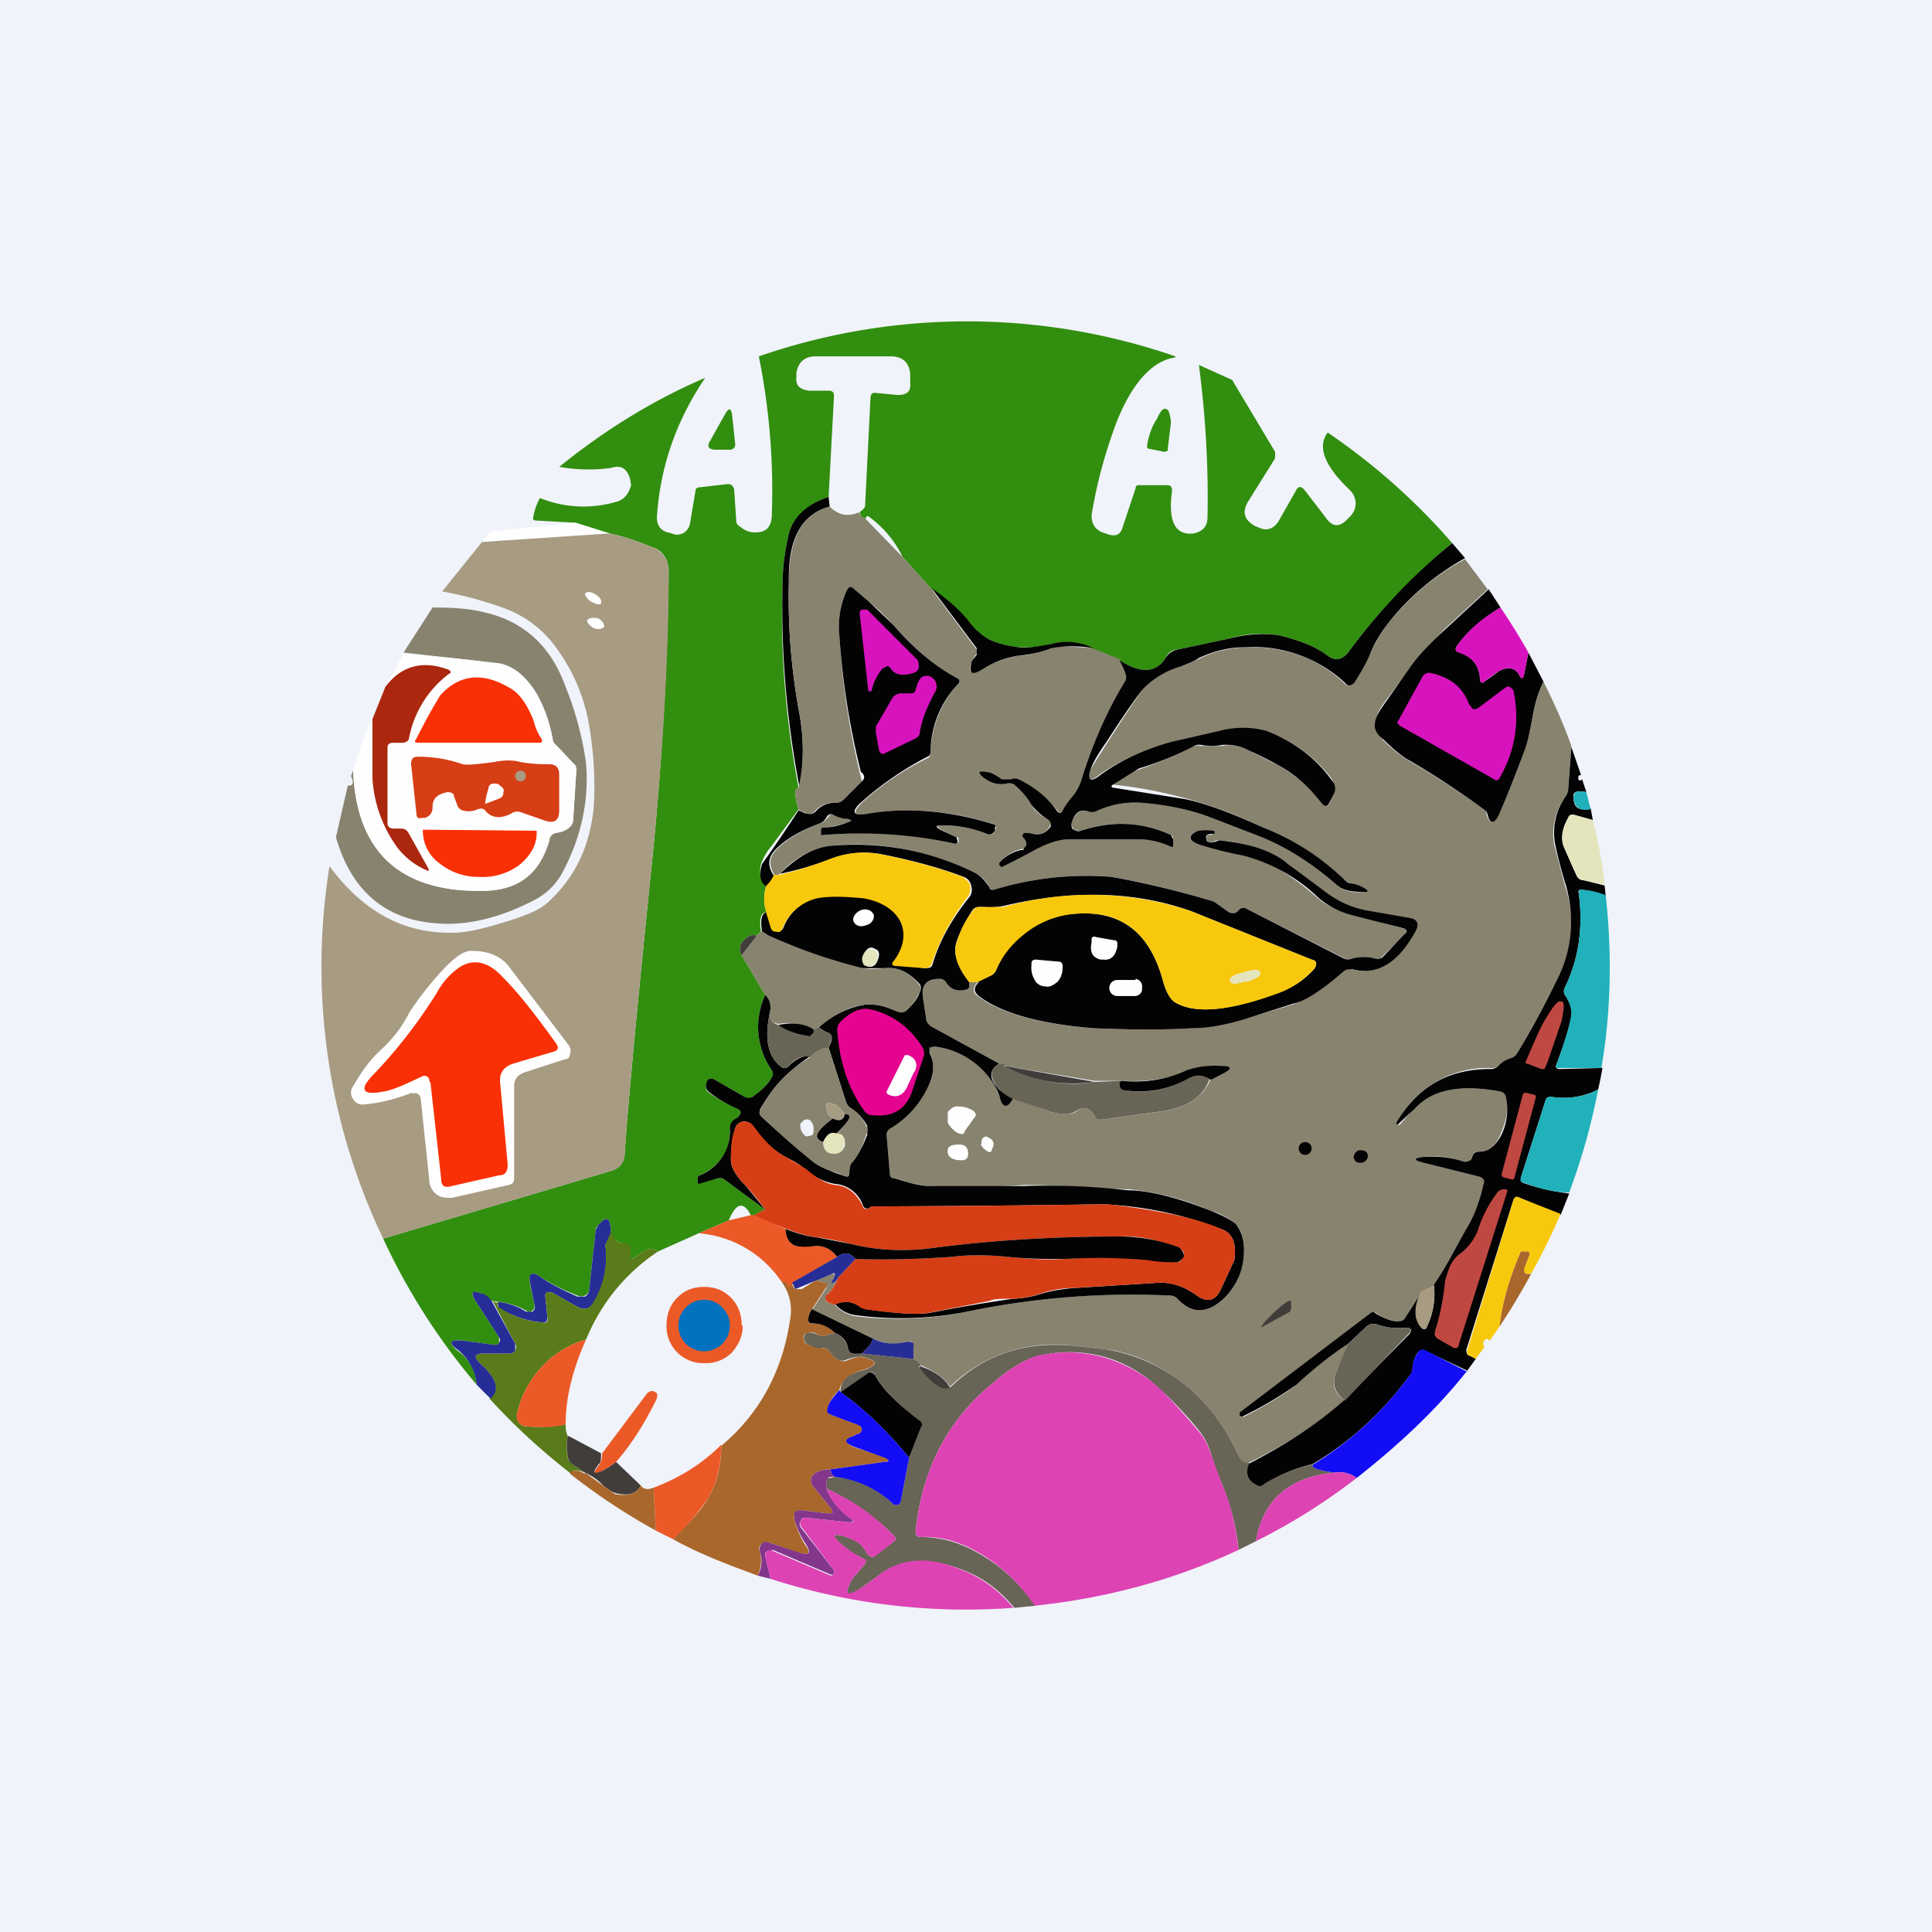 <!-- by TradingView --><svg width="18" height="18" viewBox="0 0 18 18" xmlns="http://www.w3.org/2000/svg"><path fill="#F0F3FA" d="M0 0h18v18H0z"/><path d="M10.95 3.33c-.21.03-.4.23-.55.61-.1.27-.18.55-.23.86 0 .08.03.13.1.16l.06.02c.07.02.11 0 .13-.07l.12-.36c0-.02.01-.03.03-.03h.26c.04 0 .05.02.05.05-.04.29.03.42.2.4.09-.02.13-.07.13-.15.01-.49-.02-.96-.08-1.42l.31.14.4.67v.06l-.25.4c-.06.1-.04.17.06.23l.05.02c.07.03.13 0 .17-.06l.17-.3c.02-.03.04-.03.07 0l.2.26c.06.09.13.1.21.01l.02-.02a.17.17 0 0 0 .05-.13.18.18 0 0 0-.06-.12c-.23-.22-.3-.4-.2-.53a6 6 0 0 1 1.16 1.03c-.36.3-.69.64-.97 1.02-.06.07-.12.08-.19.03-.1-.08-.25-.14-.45-.19a1.01 1.01 0 0 0-.47.03l-.47.1c-.05 0-.1.03-.12.08-.09.14-.23.15-.43.02l-.24-.1a.57.57 0 0 0-.4-.05.94.94 0 0 1-.3.03c-.1-.01-.18-.03-.27-.07a.6.6 0 0 1-.2-.17c-.1-.12-.21-.22-.34-.3l-.27-.3a1 1 0 0 0-.32-.38h-.02v.02c-.04 0-.06-.03-.06-.06.03-.02.05-.04.05-.06l.05-1c0-.03.01-.05.04-.05l.21.02c.09 0 .13-.03.12-.12v-.08c-.01-.1-.07-.16-.18-.16h-.7c-.1 0-.16.05-.18.15v.04c-.01.08.03.12.12.13h.18c.04 0 .05.02.05.05l-.05.94c-.2.07-.33.19-.37.34-.04.17-.06.33-.06.5-.02.61.03 1.24.15 1.87-.04 0-.04.07 0 .2l-.25.34a.55.55 0 0 0-.1.17c-.02.1 0 .17.05.2a.4.4 0 0 0 0 .25c-.05 0-.07.06-.05.18a.12.12 0 0 0-.04.04c-.04-.02-.08 0-.12.04a.11.11 0 0 0-.02.14l.22.37a.7.7 0 0 0 .06.7c.02.02.02.05 0 .07a.63.63 0 0 1-.18.18.07.07 0 0 1-.07 0l-.28-.16c-.03-.02-.06-.01-.07.02-.02.03-.02.06 0 .09.04.03.13.09.28.16.03.02.04.03.02.06l-.03.04a.1.1 0 0 0-.06.1c0 .2-.1.34-.28.42a.03.03 0 0 0-.02.03v.04s0 .01 0 0l.18-.04c.02-.01.05 0 .07.01l.38.28a.35.35 0 0 0-.11.06H7c-.07-.14-.14-.13-.21.04l-.28.12-.38.17c-.04-.04-.1-.03-.18.03-.07.06-.1.04-.08-.04 0-.04-.02-.06-.09-.07-.05-.02-.08-.05-.09-.1 0-.14-.04-.16-.12-.06a.07.07 0 0 0-.02.04l-.06.55c0 .03-.02.05-.04.06a.08.08 0 0 1-.07 0 1.84 1.84 0 0 1-.34-.17c-.09-.06-.12-.04-.1.07l.04.19c0 .02 0 .04-.02.05a.05.05 0 0 1-.06 0 .66.66 0 0 0-.25-.08l-.07-.01a.27.27 0 0 0-.1-.07c-.08-.03-.1 0-.05.07l.22.34v.05a.04.04 0 0 1-.04.02l-.3-.04c-.12-.01-.14.02-.04.1.1.07.16.18.17.31a5.97 5.97 0 0 1-.87-1.36l2.12-.63a.17.17 0 0 0 .13-.16c.03-.46.12-1.41.27-2.87.08-.84.13-1.7.14-2.55 0-.11-.05-.2-.15-.23-.17-.07-.3-.11-.4-.13l-.32-.1L5 4.85c-.03 0-.04-.01-.03-.04a.56.56 0 0 1 .06-.17c.25.1.5.1.73.03.07-.03.1-.08.12-.15l-.01-.06c-.03-.1-.09-.13-.18-.1-.15.02-.3.02-.48-.01.42-.34.87-.62 1.36-.83-.27.4-.42.83-.45 1.3 0 .07.03.12.1.14l.04.01c.04.02.07.01.1 0a.13.13 0 0 0 .07-.1l.05-.3c0-.02.02-.03.04-.03l.26-.03c.04 0 .05.02.06.05l.02.3c0 .02.02.04.04.05a.2.2 0 0 0 .14.05c.1 0 .14-.05.15-.14.02-.5-.02-1-.12-1.5a5.94 5.94 0 0 1 3.88 0Z" fill="#328E0F"/><path d="M6.67 4.19c-.07 0-.09-.03-.05-.09l.14-.25c.03-.05.05-.05.06.01l.03.28c0 .03-.02.05-.05.05h-.13ZM10.7 4.18c-.01 0-.02-.02-.01-.03v-.02c.02-.1.05-.17.09-.23.03-.07.06-.1.08-.09.03 0 .04.05.05.12l-.03.25v.02l-.03.01-.15-.03Z" fill="#328E0F"/><path d="m7.72 4.63.01.09c-.26.07-.39.3-.38.7a5.9 5.9 0 0 0 .1 1.24c.04.23.04.45 0 .68a8.91 8.91 0 0 1-.16-1.87c0-.17.02-.33.06-.5.04-.15.16-.27.37-.34Z" fill="#040304"/><path d="M8 4.77c.01.03.03.05.06.06l.35.36.27.3.41.55c.02.02.02.04 0 .06a.32.32 0 0 0-.04.08c-.03.09 0 .1.08.07l.02-.02c.13-.07.24-.1.33-.12.1 0 .2-.03.3-.07.06-.02.2-.02.4 0l.25.1c.06.1.08.17.05.21-.17.28-.3.58-.4.9a.48.48 0 0 1-.08.16.8.8 0 0 0-.1.14c-.01.03-.03.03-.05 0-.08-.1-.2-.2-.36-.29a.08.08 0 0 0-.07 0h-.1a.5.5 0 0 0-.1-.06c-.12-.02-.13 0-.02.07.05.03.11.04.18.03a.1.1 0 0 1 .07.01c.04.02.1.09.16.19.02.04.07.09.16.14.02.02.02.04.01.06-.04.07-.1.09-.19.06h-.05c-.02.02-.02.04 0 .05.03.04.03.07 0 .1h-.02a.38.38 0 0 0-.21.13v.02l.02.02.31-.16c.1-.06.21-.1.32-.1h.68c.1 0 .19.03.27.07.01 0 .02 0 .02-.02v-.05c0-.02 0-.03-.02-.04a1.1 1.1 0 0 0-.84-.04c-.03 0-.05 0-.07-.02a.06.06 0 0 1-.01-.07c.03-.08.08-.11.15-.09a.1.1 0 0 0 .07 0 .84.84 0 0 1 .43-.08c.25.02.47.07.65.14l.44.17c.23.09.48.24.73.46.05.05.14.07.25.06.04 0 .04 0 .01-.03a.35.35 0 0 0-.13-.05.15.15 0 0 1-.07-.04c-.21-.2-.46-.36-.75-.48a4.24 4.24 0 0 0-1.4-.4c.11-.08.2-.13.24-.14.2-.07.36-.14.5-.21a.1.1 0 0 1 .08-.01h.2c.07-.02.15 0 .24.04l.3.15c.16.1.29.2.38.34.03.04.06.04.08 0l.04-.1c.02-.03 0-.08-.02-.12a1.28 1.28 0 0 0-.6-.44.84.84 0 0 0-.45 0c-.22.04-.37.07-.44.1-.25.06-.48.16-.68.3-.09.07-.11.05-.08-.05a17.96 17.96 0 0 1 .48-.74.8.8 0 0 1 .36-.22l.17-.07c.13-.07.27-.1.43-.11.37-.01.68.1.93.34.03.03.06.02.09-.01.06-.09.1-.18.15-.28.05-.1.1-.2.16-.27.2-.24.43-.45.72-.6l.21.28-.4.37a7.75 7.75 0 0 0-.58.71.41.41 0 0 0-.07.17c0 .06.02.1.08.16.1.1.19.16.24.19a7.8 7.8 0 0 1 .72.47.7.7 0 0 0 0 .03c.03.09.07.1.11 0 .08-.18.17-.38.24-.6.03-.06.05-.16.08-.32.02-.1.05-.22.1-.32.1.2.19.4.26.6l-.03.4c0 .03-.01.06-.03.08a.58.58 0 0 0-.1.44l.1.38c.1.3.07.58-.06.85s-.26.51-.39.72a.1.1 0 0 1-.06.04.26.26 0 0 0-.11.07.1.1 0 0 1-.08.02.95.95 0 0 0-.87.52l.01.01h.02l.13-.15c.17-.18.44-.23.81-.16.03 0 .05.02.05.05.03.11 0 .24-.06.37-.05.1-.11.14-.2.14-.02 0-.04 0-.05.04l-.02.04c-.02.02-.04.02-.07.01a.86.86 0 0 0-.38-.04c-.08.01-.08.03 0 .05l.52.13c.05.01.07.04.06.08-.03.14-.1.28-.18.44l-.29.5-.11.05-.16.25a.06.06 0 0 1-.06.03.38.38 0 0 1-.2-.07c-.03-.02-.05-.02-.07 0l-1.2.92v.04h.03c.27-.14.43-.25.49-.3.15-.14.3-.27.48-.38-.03.09-.06.17-.1.24-.06.12-.04.21.07.29-.27.23-.57.42-.9.58-.04 0-.07-.03-.09-.07a1.82 1.82 0 0 0-.5-.66c-.23-.18-.48-.3-.75-.33l-.27-.03a1.4 1.4 0 0 0-1.17.38c-.04-.07-.13-.14-.27-.2l-.08-.06.01-.1c0-.05-.01-.07-.05-.06a.45.45 0 0 1-.33-.03l-.56-.27.13-.2c0-.03 0-.04-.02-.05l-.08-.02c.05-.05.1-.07.17-.06.01 0 .02 0 0 .02v.02c-.04.05-.03.06.01.03l.03-.04a.4.4 0 0 1-.1.16.05.05 0 0 0-.02.04c0 .02.02.04.04.04l.05.02c.05.05.1.08.17.1a3.21 3.21 0 0 0 1.11-.05c.6-.12 1.2-.17 1.83-.14a.1.1 0 0 1 .08.03c.14.15.29.14.45-.02a.62.62 0 0 0 .17-.43c0-.11-.03-.2-.08-.25a.63.63 0 0 0-.23-.12 2.48 2.48 0 0 0-.77-.2l-.35-.01a6.6 6.6 0 0 0-.62-.03c-.26.02-.55.02-.87.01a.96.96 0 0 1-.23-.04 1.03 1.03 0 0 0-.1-.03c-.04 0-.05-.02-.05-.05l-.03-.36c0-.03.01-.05.04-.07a.87.87 0 0 0 .3-.3c.1-.14.12-.28.06-.4v-.04a.04.04 0 0 1 .04-.01c.25.03.45.16.57.37a.4.4 0 0 1 .04.1c.04.1.08.11.13.01l.3.11a.5.5 0 0 0 .2.04c.02 0 .05 0 .08-.02.08-.06.14-.04.18.04.02.02.04.03.07.03l.59-.08c.21-.04.35-.13.42-.3l.12-.05c.08-.04.08-.07-.02-.07h-.02a.82.82 0 0 0-.3.05c-.2.08-.4.1-.6.09h-.26l-.85-.14c.03 0 .02-.02-.04-.02l-.64-.35a.09.09 0 0 1-.04-.06l-.03-.2c-.02-.12.03-.18.15-.18.03 0 .06.01.07.04.04.06.1.08.18.06.02 0 .03-.01.03-.02v-.05h.08c-.05.05-.05.1 0 .13.21.16.57.26 1.07.3.28.01.58.02.91 0 .15 0 .31-.03.48-.08l.47-.14c.1-.03.27-.14.47-.3a.08.08 0 0 1 .08-.03c.22.06.42-.05.58-.34.05-.08.03-.13-.07-.14l-.4-.07a.9.9 0 0 1-.36-.17L12 8.05a1.28 1.28 0 0 0-.63-.22h-.04l-.04.02c-.03 0-.04-.01-.05-.03 0-.03 0-.05.04-.04l.03-.01v-.03h-.15c-.1.05-.1.09.02.12.13.05.26.08.4.1.2.04.44.18.7.41.08.07.2.12.33.16.08.01.23.06.46.12.04 0 .05.03.02.06l-.21.2a.06.06 0 0 1-.07.02.4.4 0 0 0-.21 0 .1.1 0 0 1-.07 0l-.91-.46a.06.06 0 0 0-.07 0l-.03.03c-.02.01-.04.01-.07 0l-.14-.1a8.67 8.67 0 0 0-.94-.23c-.38-.03-.75.01-1.1.12-.03 0-.04 0-.05-.02a.29.29 0 0 0-.14-.14c-.43-.2-.88-.3-1.34-.25a.76.76 0 0 0-.47.26l-.05.02c-.06-.1-.06-.17.02-.25.1-.1.23-.17.4-.24a.1.1 0 0 0 .06-.04l.02-.02c.01-.03.04-.03.07-.01a.3.3 0 0 0 .11.03c.05 0 .05.02 0 .03a.82.82 0 0 1-.23.05l-.01.02v.03c0 .01 0 .02.02.02a4.14 4.14 0 0 1 1.25.07v-.02c0-.02 0-.03-.02-.03l-.14-.07c-.05-.03-.04-.04 0-.04.15 0 .3.02.44.08.03.01.05 0 .06-.03l.01-.03-.01-.03c-.42-.13-.8-.16-1.17-.1-.15.03-.17-.01-.05-.12.17-.15.37-.29.6-.4A.06.06 0 0 0 8.67 7c.01-.24.1-.45.25-.62.03-.03.02-.05 0-.06-.22-.12-.41-.28-.6-.5a2.33 2.33 0 0 0-.23-.22l-.13-.11c-.03-.03-.05-.03-.07.01a.81.81 0 0 0-.07.41 7.22 7.22 0 0 0 .21 1.37l-.17.17a.1.1 0 0 1-.07.03.23.23 0 0 0-.2.08.07.07 0 0 1-.07.02.23.23 0 0 1-.08-.04c-.04-.13-.04-.2 0-.2.05-.23.05-.45.01-.68a5.9 5.9 0 0 1-.1-1.24c0-.4.12-.63.38-.7.08.08.17.1.28.05Z" fill="#88836F"/><path d="m5.36 4.87.32.1-1.19.08.08-.1.8-.08Z" fill="#FEFEFE"/><path d="M5.68 4.97c.1.02.23.06.4.13.1.04.15.12.15.23 0 .85-.06 1.7-.14 2.55-.15 1.46-.24 2.41-.27 2.87 0 .09-.05.14-.13.16l-2.12.63a5.87 5.87 0 0 1-.5-3.47c.31.42.69.63 1.15.62.11 0 .26-.03.45-.09.21-.06.35-.12.42-.18.26-.23.4-.52.44-.88.02-.28 0-.56-.05-.83a1.7 1.7 0 0 0-.34-.73 1.03 1.03 0 0 0-.46-.32 3.64 3.64 0 0 0-.56-.15l.37-.46 1.19-.08Z" fill="#A79B82"/><path d="M13.65 5.2c-.29.16-.53.37-.72.61a1.2 1.2 0 0 0-.16.27c-.04.1-.1.2-.15.28-.03.03-.06.04-.09 0a1.26 1.26 0 0 0-.93-.33c-.16 0-.3.04-.43.1-.04.03-.1.05-.17.08a.8.8 0 0 0-.36.22c-.04.05-.15.2-.33.48-.07.1-.12.18-.15.26-.03.1 0 .12.08.06.2-.15.43-.25.68-.32l.44-.1a.84.84 0 0 1 .44 0c.23.09.44.23.6.45.04.04.05.09.03.13l-.04.08c-.02.05-.05.05-.08.01-.1-.13-.22-.25-.38-.34a3.4 3.4 0 0 0-.3-.15.44.44 0 0 0-.24-.05.57.57 0 0 1-.2 0 .1.1 0 0 0-.08.02c-.14.07-.3.14-.5.2l-.24.15c-.02.01-.02.03.01.03l.63.1c.13.02.39.1.76.27.3.12.54.28.75.48.02.02.04.04.07.04.06.01.1.03.13.05.03.02.03.03 0 .03-.12 0-.2-.01-.26-.06-.25-.22-.5-.37-.73-.46l-.44-.17c-.18-.07-.4-.12-.65-.14a.84.84 0 0 0-.43.08.1.1 0 0 1-.07 0c-.07-.02-.12 0-.15.09-.01.02-.01.05 0 .07.03.02.05.03.08.02.3-.1.58-.08.84.04l.02.04v.05c0 .02 0 .02-.02.02a.71.71 0 0 0-.27-.07h-.68c-.1 0-.21.04-.32.1a8.21 8.21 0 0 1-.31.16l-.02-.02v-.02c.05-.06.12-.1.2-.12.02 0 .03 0 .03-.02.03-.02.03-.05 0-.09-.02-.01-.02-.03 0-.05h.05c.09.03.15.01.2-.06 0-.02 0-.04-.02-.06a.65.65 0 0 1-.16-.14.67.67 0 0 0-.16-.19.1.1 0 0 0-.07-.01.25.25 0 0 1-.18-.03c-.11-.07-.1-.1.03-.07a.5.5 0 0 1 .1.06h.09a.08.08 0 0 1 .07 0c.16.08.28.18.36.3.02.02.04.02.05-.01a.8.8 0 0 1 .1-.14.48.48 0 0 0 .08-.16c.1-.32.23-.62.4-.9.03-.04 0-.1-.05-.2.2.13.34.12.43-.02a.17.17 0 0 1 .12-.08l.47-.1c.19-.05.35-.05.47-.03.2.05.35.11.45.19.07.05.13.04.19-.03.28-.38.6-.72.97-1.02l.12.14ZM10.19 6.04a1.1 1.1 0 0 0-.4 0c-.1.04-.2.06-.31.07a.88.88 0 0 0-.35.14c-.08.04-.1.02-.08-.07 0-.02.02-.04.05-.08v-.06l-.42-.56c.13.09.25.19.34.3a.6.6 0 0 0 .2.18c.09.04.18.06.27.07.05.01.15 0 .3-.03a.57.57 0 0 1 .4.04Z" fill="#040304"/><path d="M7.21 8.16a.27.27 0 0 1-.07.1c-.06-.04-.07-.11-.04-.21a13.72 13.72 0 0 0 .34-.5c.03.01.05.03.08.03.03.01.06 0 .08-.02a.23.23 0 0 1 .19-.08.1.1 0 0 0 .07-.03l.17-.17c.02-.02.03-.04.01-.07a.15.15 0 0 0-.02-.02 7.22 7.22 0 0 1-.2-1.27.81.81 0 0 1 .07-.42c.02-.04.04-.04.07-.01l.13.11.23.22c.19.22.38.38.6.5.02.01.03.03 0 .06a.92.92 0 0 0-.25.62c0 .02 0 .04-.03.05-.23.12-.43.26-.6.41-.12.1-.1.15.05.12.36-.06.75-.03 1.17.1.01 0 .02.01.01.03v.03c-.02.03-.04.04-.07.03a1.08 1.08 0 0 0-.43-.08c-.05 0-.06.01-.01.04l.15.07.01.03a.2.2 0 0 1 0 .02l-.02.01a4.14 4.14 0 0 0-1.23-.08c-.02 0-.02 0-.02-.02v-.03l.01-.02c.09 0 .17-.02.24-.05.04-.01.04-.02 0-.03a.3.3 0 0 1-.12-.03c-.03-.02-.05-.02-.07 0l-.02.03a.1.1 0 0 1-.05.04c-.18.07-.31.14-.41.24-.08.08-.08.16-.02.25ZM13.98 5.66c-.16.1-.3.21-.4.35-.03.04-.02.06.02.07.12.04.18.12.19.25 0 .03.02.04.04.02l.14-.1c.08-.04.14-.03.18.03.02.05.04.05.05 0l.04-.2.14.27c-.05.1-.08.21-.1.32-.03.16-.05.26-.08.33a9.7 9.7 0 0 1-.24.6c-.04.08-.08.08-.1-.01l-.01-.03a7.8 7.8 0 0 0-.71-.47c-.06-.03-.15-.1-.25-.2-.06-.04-.09-.1-.08-.15 0-.04.03-.1.08-.17l.26-.37c.08-.11.19-.22.32-.34l.4-.37.11.17Z" fill="#040304"/><path d="M5.5 5.6c.05.03.09.04.1.02.01-.02-.01-.06-.05-.08-.04-.03-.08-.03-.1-.01 0 .02.02.05.06.08Z" fill="#FEFEFE"/><path d="M4.02 5.66c.2 0 .35.01.47.04.38.08.64.31.78.7a3 3 0 0 1 .19.71c.03.36-.05.7-.22 1.02a.62.62 0 0 1-.27.26c-.33.17-.64.24-.93.21-.46-.04-.77-.31-.91-.8l.11-.48c.05 0 .06-.02.03-.09l.02-.05c.03.75.43 1.13 1.2 1.12.34 0 .54-.16.63-.47 0-.04.03-.06.06-.07.1-.01.15-.06.16-.12l.03-.47c0-.02 0-.04-.03-.06l-.16-.17a.08.08 0 0 1-.03-.05A1.3 1.3 0 0 0 5 6.46c-.1-.16-.21-.25-.34-.28l-.9-.1.27-.42Z" fill="#88836F"/><path d="M13.98 5.66a6 6 0 0 1 .26.42l-.04.2c0 .05-.03.05-.05 0-.04-.06-.1-.07-.18-.03a1.2 1.2 0 0 0-.14.1c-.02.02-.04.01-.04-.02-.01-.13-.07-.21-.2-.25-.03-.01-.04-.03-.01-.07.1-.14.24-.26.4-.35ZM8.23 6.22a.47.47 0 0 0-.11.22h-.03l-.08-.72c0-.02 0-.03.02-.04h.05l.46.46c.02.02.02.05.02.07 0 .03-.02.05-.05.06-.1.03-.17.02-.21-.04-.02-.03-.04-.03-.07 0Z" fill="#D713BE"/><path d="M5.53 5.85c.04.02.08.01.1-.01 0-.03-.02-.06-.06-.08-.05-.01-.09 0-.1.02 0 .02.02.05.06.07ZM3.29 7.18c.05-.17.1-.33.18-.49v.55c.01.23.08.43.2.61.07.12.17.2.3.26.03 0 .03 0 .02-.02l-.2-.34a.06.06 0 0 0-.05-.03h-.07c-.04 0-.06-.02-.06-.06v-.69c0-.04.02-.05.06-.05h.08c.03 0 .05-.02.06-.05a.98.98 0 0 1 .37-.59c.03-.01.02-.03 0-.04-.24-.09-.44-.03-.59.16l.17-.31c.46.04.76.07.9.1.12.02.23.1.33.27.08.13.13.28.16.43 0 .02.01.04.03.05l.16.17.03.06-.03.47c0 .06-.06.1-.16.12a.08.08 0 0 0-.07.07c-.08.31-.28.47-.62.47-.77.01-1.17-.37-1.2-1.12Z" fill="#FEFEFE"/><path d="m3.47 6.7.12-.3c.15-.2.35-.25.59-.16.02.01.03.03 0 .04a.98.98 0 0 0-.37.6c0 .02-.03.04-.06.04h-.08c-.04 0-.06.01-.06.05v.7c0 .03.02.05.06.05h.07c.03 0 .04.01.06.03l.19.34c.01.02 0 .03-.01.02a.68.68 0 0 1-.31-.26 1.22 1.22 0 0 1-.2-.6v-.56Z" fill="#AB270E"/><path d="M13.7 6.57c.01.04.04.05.08.02l.24-.18a.05.05 0 0 1 .05-.01l.03.03c.06.29.02.56-.13.82-.01.02-.03.03-.05.01l-.88-.5c-.02-.02-.03-.03-.01-.05l.22-.4a.07.07 0 0 1 .08-.04c.18.04.3.13.36.3ZM8.53 6.43c.02-.08.05-.13.08-.13.04-.01.07 0 .1.04a.1.1 0 0 1 0 .11c-.07.13-.12.25-.14.37 0 .03-.02.05-.04.06l-.29.14c-.02.01-.04 0-.05-.03l-.03-.16v-.06l.15-.26a.1.1 0 0 1 .09-.05h.08c.02 0 .04 0 .05-.03Z" fill="#D713BE"/><path d="M3.87 6.9a6.28 6.28 0 0 1 .23-.42c.18-.2.4-.22.65-.07.09.05.16.15.22.3.02.08.05.14.08.18 0 .02 0 .03-.02.03H3.89c-.02 0-.03-.01-.02-.03Z" fill="#F93005"/><path d="M14.73 7.22c-.03 0-.03.03-.02.05h.02l.01-.01.04.12c-.09-.02-.13 0-.12.05 0 .1.06.13.16.1l.02.11-.18-.05c-.02 0-.04 0-.05.03-.06.1-.07.2-.04.27l.12.27c.01.02.03.04.06.04l.2.05.01.1a.7.7 0 0 0-.22-.06c-.03 0-.04 0-.03.04.04.31 0 .6-.13.87a.07.07 0 0 0 0 .07c.05.07.07.13.06.18 0 .07-.05.23-.14.47-.01.02 0 .04.03.04l.4-.01a5.1 5.1 0 0 1-.04.2.7.7 0 0 1-.43.07c-.03 0-.05 0-.06.03l-.23.72c0 .03 0 .04.02.05.14.05.28.08.43.1l-.08.2-.38-.16c-.03-.02-.05 0-.06.02l-.44 1.4.01.04.08.04-.08.11-.4-.19c-.02-.01-.04 0-.06.02a.3.3 0 0 0-.05.15c0 .03-.01.05-.03.07-.26.35-.56.62-.9.82-.16.04-.32.1-.46.2a.06.06 0 0 1-.07 0c-.08-.05-.1-.12-.07-.2.33-.17.63-.36.9-.6l.6-.61c.03-.04.02-.06-.03-.06-.1.01-.18 0-.27-.03a.1.1 0 0 0-.1.02l-.17.16c-.17.11-.33.24-.48.38a3.63 3.63 0 0 1-.51.3l-.02-.01v-.03l1.21-.92c.02-.02.04-.02.06 0 .07.04.14.07.2.07.03 0 .05 0 .07-.03l.16-.25c-.08.15-.08.26 0 .34.01.02.03.02.04 0a.72.72 0 0 0 .07-.4c.1-.15.19-.32.29-.5.09-.15.14-.29.17-.43.02-.04 0-.07-.05-.08l-.52-.13c-.08-.02-.08-.04 0-.05.13-.01.26 0 .38.04.03.01.05 0 .07-.01a.15.15 0 0 0 .02-.04c.01-.03.03-.04.06-.04.08 0 .14-.04.2-.14a.55.55 0 0 0 .05-.37.06.06 0 0 0-.05-.05c-.37-.07-.64-.02-.8.16a9.34 9.34 0 0 0-.16.15l-.01-.01v-.01c.2-.34.49-.5.87-.5a.1.1 0 0 0 .08-.03.26.26 0 0 1 .11-.07.1.1 0 0 0 .06-.04c.13-.21.26-.45.39-.72.13-.27.15-.56.07-.85a4.22 4.22 0 0 1-.1-.38.58.58 0 0 1 .09-.44.14.14 0 0 0 .03-.07l.03-.4.09.26Z" fill="#040304"/><path d="M4.45 7.54a.2.2 0 0 1-.14.01.07.07 0 0 1-.05-.05l-.03-.08c0-.03-.03-.04-.06-.04-.1.02-.14.06-.14.14 0 .05-.02.08-.07.1h-.03c-.03.01-.05 0-.05-.04l-.05-.46c0-.05.02-.07.06-.07.14 0 .28.02.42.07.04.01.14 0 .29-.02.1-.02.18-.02.25 0 .12.02.2.02.26.02s.1.02.1.1v.33c0 .09-.04.12-.12.1l-.23-.08a.1.1 0 0 0-.08 0c-.1.06-.2.06-.26-.02-.02-.02-.04-.02-.07-.01Z" fill="#D63E16"/><path d="M4.85 7.28a.05.05 0 1 0 0-.1.05.05 0 0 0 0 .1Z" fill="#A79B82"/><path d="M4.66 7.32c.03.02.04.04.03.06 0 .03-.01.05-.04.06l-.13.05s0-.05.03-.14c0-.03.02-.05.05-.05.02 0 .04 0 .06.02Z" fill="#FEFEFE"/><path d="m14.78 7.38.04.16c-.1.02-.15-.02-.16-.1 0-.06.03-.08.12-.06Z" fill="#20B1BA"/><path d="M14.84 7.64c.05.2.09.4.11.6l-.2-.04a.07.07 0 0 1-.06-.04 9 9 0 0 1-.12-.27c-.03-.08-.01-.17.04-.27.01-.03.03-.03.05-.03l.18.05Z" fill="#E4E4BD"/><path d="m9.1 9.15.13-.06a.1.1 0 0 0 .05-.05.82.82 0 0 1 .27-.35c.13-.1.27-.15.4-.17.46-.06.75.14.88.6.03.11.07.19.12.22.19.11.51.08.98-.1a.75.75 0 0 0 .32-.22c.02-.04.02-.07-.03-.08l-1.12-.45c-.53-.19-1.11-.2-1.75-.05a.65.65 0 0 1-.19.01h-.04a.07.07 0 0 0-.06.03c-.07.11-.12.21-.15.3-.03.11.01.23.12.37v.05s-.01.02-.03.02c-.08.02-.14 0-.18-.06a.07.07 0 0 0-.07-.04c-.12 0-.17.06-.15.18l.03.2c0 .02.02.04.04.06l.64.35c-.09.05-.1.13-.02.22.02.03.07.06.15.1-.05.1-.1.1-.13-.02a.4.4 0 0 0-.04-.09.75.75 0 0 0-.57-.37l-.04.01v.05c.06.11.04.24-.06.4a.87.87 0 0 1-.3.3.07.07 0 0 0-.04.06l.03.36c0 .03.01.05.05.05l.1.03c.1.03.17.04.23.04h.87a6.58 6.58 0 0 1 .97.04c.18 0 .44.06.77.19.1.04.18.08.23.12.05.06.08.14.08.25 0 .17-.06.31-.17.43-.16.16-.31.17-.45.02a.1.1 0 0 0-.08-.03 7.51 7.51 0 0 0-1.83.14 3.17 3.17 0 0 1-1.11.04.32.32 0 0 1-.17-.1c.08-.03.16-.03.23.02l.08.03c.29.04.48.05.58.03a15.57 15.57 0 0 1 .77-.13.9.9 0 0 0 .24-.04c.1-.03.2-.05.33-.06l.8-.05c.1 0 .22.03.34.12.1.07.18.05.23-.07l.12-.26c.02-.14-.01-.24-.1-.28a3.45 3.45 0 0 0-1.13-.24 177.12 177.12 0 0 1-2.15.02l-.03.02c-.02 0-.04 0-.05-.03a.3.3 0 0 0-.26-.2.56.56 0 0 1-.27-.13.77.77 0 0 0-.17-.11.84.84 0 0 1-.33-.3.09.09 0 0 0-.09-.04.09.09 0 0 0-.07.06 1 1 0 0 0-.04.3c0 .06.04.14.14.24l.18.22-.38-.28a.08.08 0 0 0-.07-.01l-.17.05-.01-.01v-.04c0-.01 0-.02.02-.03a.44.44 0 0 0 .28-.43.1.1 0 0 1 .06-.1.08.08 0 0 0 .03-.03c.02-.03.01-.04-.02-.06a1.22 1.22 0 0 1-.27-.16c-.03-.03-.03-.06-.01-.1.01-.02.04-.03.07-.01l.28.16c.02.01.05.01.07 0 .07-.05.13-.1.18-.18a.06.06 0 0 0 0-.07.7.7 0 0 1-.06-.7c.05.04.06.1.04.18-.05.24-.01.4.11.49.02.02.04.01.06 0 .08-.08.15-.11.21-.1-.2.13-.36.3-.47.5l.01.06c.15.13.3.28.5.43.03.03.1.06.2.1l.09.03c.02 0 .03 0 .03-.02v-.06l.02-.04a.87.87 0 0 0 .15-.27v-.08a.45.45 0 0 0-.16-.17.11.11 0 0 1-.04-.06l-.16-.5a.23.23 0 0 0 .03-.09c0-.02-.01-.04-.04-.05a.22.22 0 0 1-.08-.05.85.85 0 0 1 .43-.21.5.5 0 0 1 .24.04l.08.03c.03 0 .05 0 .07-.02.05-.05.1-.1.12-.17a.07.07 0 0 0 0-.07c-.1-.11-.2-.16-.32-.15H8a4.98 4.98 0 0 1-.84-.3.38.38 0 0 0-.06-.04c-.02-.12 0-.18.05-.18l.04.13c0 .03.02.04.05.04.03 0 .05 0 .06-.03a.46.46 0 0 1 .32-.28c.1-.02.25-.02.44 0 .16.03.27.1.33.2.06.11.05.24-.05.38-.03.03-.02.05.02.05l.26.03c.03 0 .06 0 .07-.04.06-.21.18-.42.34-.62a.11.11 0 0 0 .02-.1.11.11 0 0 0-.07-.09c-.21-.08-.46-.15-.76-.21a.85.85 0 0 0-.47.04 3.2 3.2 0 0 1-.48.14c.15-.15.3-.24.47-.26.46-.04.91.04 1.34.25.06.03.1.08.14.14 0 .02.02.02.04.02.36-.11.73-.15 1.1-.12a8.67 8.67 0 0 1 .95.23l.14.1c.03.01.05.01.07 0l.03-.03a.06.06 0 0 1 .07 0l.9.46a.1.1 0 0 0 .08 0 .4.4 0 0 1 .21 0c.03.01.05 0 .07-.01l.2-.21c.04-.03.03-.05 0-.06l-.47-.12a.79.79 0 0 1-.32-.16 1.6 1.6 0 0 0-.71-.4 3.25 3.25 0 0 1-.4-.1c-.11-.04-.12-.08-.02-.13.03 0 .07-.01.14 0 .02 0 .02.01.01.03h-.03c-.04 0-.05.02-.04.05 0 .02.02.03.05.03l.04-.01a.1.1 0 0 1 .04-.01c.28.03.49.1.63.22l.35.26a.9.9 0 0 0 .37.17l.4.07c.09.01.11.06.06.14-.16.29-.36.4-.58.34-.03 0-.06 0-.08.02-.2.17-.36.28-.47.3l-.47.15c-.17.05-.33.08-.48.08-.33.02-.63.01-.91 0-.5-.04-.86-.14-1.07-.3-.05-.04-.05-.08 0-.13ZM8.08 9c.04.02.08 0 .1-.06.02-.05.01-.09-.03-.1-.04-.03-.08 0-.1.05-.02.05-.01.09.03.1Z" fill="#040304"/><path d="M5 7.74v.02c0 .11-.05.2-.15.29a.57.57 0 0 1-.38.12h-.01a.58.58 0 0 1-.37-.13.37.37 0 0 1-.15-.3v-.01L5 7.74Z" fill="#F93005"/><path d="M7.14 8.5a.4.4 0 0 1 0-.25.27.27 0 0 0 .07-.1h.05c.14-.03.3-.08.48-.15a.85.85 0 0 1 .47-.04c.3.06.55.13.76.21.03.02.06.05.07.08 0 .04 0 .08-.02.1-.16.21-.27.42-.34.63-.01.03-.04.04-.07.04L8.35 9c-.04 0-.05-.02-.02-.05.1-.14.11-.27.05-.38-.06-.1-.17-.17-.33-.2-.2-.02-.34-.02-.44 0a.46.46 0 0 0-.32.28c-.01.03-.03.04-.06.03-.03 0-.04-.01-.05-.04l-.04-.13Z" fill="#F8C80D"/><path d="M14.96 8.34c.06.54.05 1.08-.04 1.61h-.4c-.02 0-.03 0-.02-.03.09-.24.13-.4.14-.47 0-.05-.01-.1-.06-.18a.07.07 0 0 1 0-.07c.13-.27.17-.56.13-.87 0-.03 0-.05.03-.04a.7.7 0 0 1 .22.05Z" fill="#20B1BA"/><path d="M9.1 9.15h-.07c-.11-.14-.15-.26-.12-.36.03-.1.07-.2.15-.3a.07.07 0 0 1 .06-.04h.23a2.96 2.96 0 0 1 1.75.04l1.12.45c.05.01.05.04.03.08-.09.1-.2.18-.33.23-.46.17-.78.2-.97.09-.05-.03-.09-.1-.12-.22-.13-.46-.42-.66-.87-.6a.86.86 0 0 0-.4.17c-.13.1-.22.21-.28.35a.1.1 0 0 1-.05.05l-.12.06Zm2.64-.09c0-.03-.06-.03-.15 0-.1.02-.14.05-.13.08 0 .03.06.03.15 0 .1-.02.14-.05.13-.08Z" fill="#F8C80D"/><path d="M8.07 8.62c.05-.01.08-.06.07-.1-.02-.04-.07-.06-.12-.04-.05.02-.08.07-.07.1.02.05.07.06.12.04Z" fill="#FEFEFE"/><path d="m7.1 8.68.05.03a4.97 4.97 0 0 0 .85.3c.06.02.14.02.25.01.12-.01.22.04.31.15.02.02.02.05.01.07a.51.51 0 0 1-.12.17.07.07 0 0 1-.07.02 1.2 1.2 0 0 1-.08-.03.5.5 0 0 0-.24-.04c-.16.02-.3.1-.43.21l-.05.02a.52.52 0 0 0-.33-.05c-.07-.02-.1-.05-.08-.09.02-.08 0-.14-.04-.18l-.22-.37.14-.18a.12.12 0 0 1 .04-.04Z" fill="#88836F"/><path d="m7.05 8.72-.14.18a.11.11 0 0 1 .02-.14c.04-.04.08-.06.12-.04Z" fill="#413D3B"/><path d="M10.38 8.76c.03 0 .03.02.03.04v.02c-.02.1-.07.13-.14.12h-.02c-.07-.02-.1-.07-.08-.16v-.03c0-.02.02-.03.04-.02l.17.03Z" fill="#FEFEFE"/><path d="M8.04 8.9c-.02.04 0 .1.03.1.03.02.08 0 .1-.05.02-.04 0-.1-.03-.1-.04-.02-.08 0-.1.05Z" fill="#E4E4BD"/><path d="M3.84 10.18c-.18.07-.33.1-.45.11a.1.1 0 0 1-.1-.05.1.1 0 0 1 0-.12c.08-.14.17-.26.26-.34.11-.1.2-.22.26-.34.07-.11.18-.26.34-.43.1-.1.18-.16.26-.15.14 0 .25.05.32.13l.57.75c.02.03.02.05.01.08 0 .03-.02.05-.05.05l-.37.12c-.06.02-.1.06-.1.13v.86c0 .03-.01.05-.05.06l-.53.12c-.05 0-.1 0-.14-.03A.17.17 0 0 1 4 11l-.08-.76a.06.06 0 0 0-.03-.05.06.06 0 0 0-.05 0ZM9.87 8.96c.02 0 .03.02.03.04v.02c0 .05-.02.1-.05.13-.04.03-.07.05-.11.04-.04 0-.08-.02-.1-.06a.22.22 0 0 1-.03-.14v-.02c0-.02.02-.03.04-.03l.22.02Z" fill="#FEFEFE"/><path d="M4 10.08a.05.05 0 0 0-.02-.05.05.05 0 0 0-.05 0c-.17.08-.28.13-.36.14-.2.04-.23-.02-.08-.17.22-.23.41-.48.58-.75A.66.66 0 0 1 4.3 9c.13-.07.26-.03.38.1.16.16.32.37.5.62.03.04.02.07-.03.08l-.37.11c-.09.03-.13.09-.12.18l.07.76c0 .06-.02.1-.08.1l-.44.1c-.07.02-.1 0-.1-.07l-.1-.9Z" fill="#F93005"/><path d="M11.61 9.15c.08-.02.14-.06.13-.09 0-.03-.08-.03-.15 0-.08.02-.14.05-.13.08 0 .03.08.03.15 0Z" fill="#E4E4BD"/><path d="M10.58 9.13h-.17a.07.07 0 0 0 0 .15h.16c.04 0 .07-.03.07-.06V9.2a.07.07 0 0 0-.06-.08Z" fill="#FEFEFE"/><path d="M14.23 9.91c-.02 0-.02-.01-.01-.03l.03-.07c.06-.14.11-.26.17-.35.06-.1.1-.14.12-.13h.01c.03.01.02.07 0 .18l-.13.38-.03.07h-.03l-.13-.05Z" fill="#C04842"/><path d="M8.49 10.19c-.06.15-.18.22-.36.2a.09.09 0 0 1-.07-.03c-.15-.2-.24-.46-.26-.77 0-.02.01-.05.03-.07.09-.09.18-.13.26-.12.2.04.37.15.5.35.02.03.02.05.02.08l-.12.36Z" fill="#E50490"/><path d="M7.17 9.45c-.01.04.01.07.08.1.08.05.17.09.27.1h.04l.02-.06.05-.02c.02.02.04.04.08.05.03 0 .04.03.04.05l-.03.1a.21.21 0 0 0-.17.08c-.06-.02-.13 0-.2.08-.02.02-.05.03-.07.01-.12-.09-.16-.25-.11-.49Z" fill="#686456"/><path d="M7.58 9.59c0 .02 0 .04-.02.05 0 .01-.02.02-.04.01a.62.62 0 0 1-.27-.1c.14-.03.25-.01.33.04Z" fill="#040304"/><path d="m7.72 9.76.16.5c0 .02.02.04.04.06.07.04.12.1.15.17.02.03.02.05 0 .08-.03.1-.07.2-.14.27a.08.08 0 0 0-.01.04l-.01.06c0 .02-.01.03-.03.02l-.1-.04a.63.63 0 0 1-.2-.09 9.2 9.2 0 0 1-.49-.43c-.02-.02-.02-.04 0-.07.1-.2.25-.36.46-.48.05-.06.1-.09.17-.09Zm.04.66c-.16.12-.19.2-.09.22 0 .07.03.1.1.1.05 0 .08-.01.1-.06.01-.07-.01-.11-.08-.12.13-.12.16-.18.08-.18-.04-.06-.09-.1-.13-.1-.03-.01-.04 0-.04.03 0 .05.02.09.06.11Zm-.3.04c-.01.04 0 .08.03.11.01.02.03.02.06.01.02 0 .03-.02.03-.04 0-.04 0-.07-.03-.1a.05.05 0 0 0-.04-.01.05.05 0 0 0-.04.03Z" fill="#88836F"/><path d="M8.43 9.83h.03c.08.03.1.1.05.17l-.06.13c-.04.08-.1.1-.17.07-.02-.01-.02-.02-.02-.03l.17-.34Z" fill="#FEFEFE"/><path d="M9.35 9.93c.28.14.57.2.85.15l.25-.01-.02.03c0 .04.02.06.06.06.2.03.4-.01.58-.11.07-.04.14-.04.2 0-.06.17-.2.26-.42.3l-.58.08c-.03 0-.05 0-.07-.03-.04-.08-.1-.1-.19-.04a.15.15 0 0 1-.07.02.5.5 0 0 1-.2-.04 29 29 0 0 0-.3-.1.45.45 0 0 1-.15-.11c-.07-.1-.07-.17.02-.22.06 0 .07.01.04.02Z" fill="#686456"/><path d="m9.35 9.93.85.15c-.28.04-.57 0-.85-.15Z" fill="#413D3B"/><path d="M11.28 10.06c-.07-.05-.14-.05-.21-.01a.93.93 0 0 1-.58.11c-.04 0-.06-.02-.06-.06 0 0 0-.02.02-.03.21.02.42-.01.61-.1a.82.82 0 0 1 .3-.04h.02c.1 0 .1.03.02.07l-.12.06Z" fill="#040304"/><path d="M14.89 10.15a6 6 0 0 1-.27.96c-.15 0-.29-.04-.42-.09-.03 0-.04-.02-.03-.05l.23-.72c0-.02.03-.04.06-.03.16.02.3 0 .43-.07Z" fill="#20B1BA"/><path d="m14.3 10.2-.09-.02-.02.01-.2.75c0 .01 0 .02.02.03l.08.02s.02 0 .02-.02l.2-.75s0-.02-.02-.02Z" fill="#C04842"/><path d="M7.87 10.38c-.02.06-.06.07-.11.04a.12.12 0 0 1-.06-.1c0-.04.01-.05.04-.04.04 0 .09.04.13.1Z" fill="#A79B82"/><path d="M8.99 10.55c-.02.02-.03.02-.05.01h-.01a.25.25 0 0 1-.1-.1v-.1l.02-.02c.02-.02.05-.04.09-.03.04 0 .08.01.13.04.02.02.03.04.01.06l-.1.14Z" fill="#FEFEFE"/><path d="M7.8 10.56c-.06-.01-.1.01-.13.08-.1-.03-.07-.1.09-.22.05.03.1.02.11-.04.08 0 .05.06-.08.18Z" fill="#040304"/><path d="m7.78 12.16-.05-.02a.05.05 0 0 1-.04-.04c0-.02 0-.03.02-.04a.4.4 0 0 0 .1-.16l.16-.17c.3.01.6 0 .9-.02.15-.02.33-.02.52 0 .2.02.37.03.53.02a5.2 5.2 0 0 1 1.03.03c.03 0 .05 0 .06-.03l.02-.04a.06.06 0 0 0-.05-.06c-.19-.08-.37-.12-.55-.11-.56 0-1.15.03-1.76.11-.25.03-.5.02-.74-.04a3.02 3.02 0 0 0-.3-.06c-.1-.01-.2-.04-.3-.08l-.31-.12a.35.35 0 0 1 .11-.06 2.23 2.23 0 0 0-.18-.22c-.1-.1-.14-.18-.14-.24 0-.1 0-.2.04-.3a.09.09 0 0 1 .07-.06c.04 0 .07 0 .1.04.1.14.2.24.32.3l.17.1c.1.09.19.14.27.15.12.01.2.08.26.2 0 .02.03.03.05.02l.03-.02a177.12 177.12 0 0 0 2.15-.02h.06c.5.06.86.14 1.07.24.09.04.12.14.1.28l-.12.26c-.05.12-.13.14-.23.07a.57.57 0 0 0-.34-.12L10 12c-.13 0-.24.03-.33.06a.9.9 0 0 1-.24.04c-.1 0-.17 0-.21.02l-.56.11c-.1.02-.3.01-.59-.03a.17.17 0 0 1-.07-.03c-.07-.05-.15-.05-.23-.01Z" fill="#D63E16"/><path d="M7.8 10.56c.06 0 .08.05.06.12-.01.05-.04.07-.09.07-.07 0-.1-.04-.1-.11.03-.07.07-.1.12-.08Z" fill="#E4E4BD"/><path d="m9.14 10.67.01-.06c.02-.02.04-.03.06-.01.05.02.06.06.03.11 0 .03-.03.03-.05.01a.2.2 0 0 1-.05-.05Z" fill="#FEFEFE"/><path d="M12.16 10.76a.06.06 0 1 0 0-.12.06.06 0 0 0 0 .12Z" fill="#040304"/><path d="M8.83 10.71c0-.02.02-.03.04-.04.1-.02.15 0 .15.08 0 .04-.02.06-.06.06-.1 0-.14-.04-.13-.1Z" fill="#FEFEFE"/><path d="M12.7 10.83c.04-.02.05-.05.04-.08-.01-.03-.05-.04-.09-.03-.03.02-.05.06-.03.08 0 .03.05.04.08.03Z" fill="#040304"/><path d="M13.37 12.4c.04-.12.07-.26.09-.43 0-.04.02-.09.04-.15a.32.32 0 0 1 .09-.13.5.5 0 0 0 .18-.23c.04-.13.1-.24.18-.35a.08.08 0 0 1 .07-.03c.02 0 .03.01.02.03l-.45 1.42c0 .03-.03.04-.06.02l-.14-.08c-.02-.02-.03-.04-.02-.06Z" fill="#C04842"/><path d="M14.54 11.31a6.1 6.1 0 0 1-.27.55l-.03.01c-.03 0-.05-.02-.04-.05l.05-.13c0-.01 0-.03-.02-.03h-.06c-.1.23-.17.46-.2.7l-.09.13c-.02-.02-.04-.02-.05 0-.02.02-.01.04 0 .06l-.08.11-.08-.04v-.04l.43-1.4c.01-.03.03-.04.06-.02l.38.15Z" fill="#F8C80D"/><path d="M7.32 11.45c0 .09.04.14.1.16h.16c.08-.01.16.02.22.1l-.41.24a.1.1 0 0 1-.02.03c-.02.02-.03.01-.03 0-.01-.03-.03-.04-.06-.04a1.03 1.03 0 0 0-.77-.45l.28-.12.21-.05h.02l.3.13Z" fill="#EB5927"/><path d="m5.7 11.48-.06.12a.85.85 0 0 1-.1.53c-.05.07-.1.08-.17.04l-.23-.13H5.1a.03.03 0 0 0-.02.03l.02.2c0 .04-.01.06-.06.05a.92.92 0 0 1-.4-.14v-.05c.1.01.18.04.26.09h.06a.05.05 0 0 0 .02-.06l-.04-.2c-.02-.1.01-.12.1-.06.07.05.18.11.34.18h.07a.08.08 0 0 0 .04-.07l.06-.55.02-.04c.08-.1.12-.08.12.06Z" fill="#272D96"/><path d="M7.97 11.73c-.05-.06-.1-.07-.17-.02-.06-.08-.14-.11-.22-.1a.54.54 0 0 1-.16 0c-.06-.02-.1-.07-.1-.16.1.04.2.07.3.08l.31.06c.24.06.49.07.74.04.6-.08 1.2-.11 1.76-.11.18 0 .36.03.55.1.03.02.04.04.05.07 0 .01 0 .03-.02.04a.06.06 0 0 1-.06.03c-.06 0-.15 0-.26-.02a5.2 5.2 0 0 0-.77-.01c-.16 0-.33 0-.53-.02s-.37-.02-.52 0c-.3.02-.6.03-.9.02Z" fill="#040304"/><path d="M5.7 11.48c0 .05.03.08.08.1.07 0 .1.03.1.07-.02.08 0 .1.07.04.08-.06.14-.07.18-.03-.3.2-.53.48-.67.82a.9.9 0 0 0-.49.35.9.9 0 0 0-.15.33c-.01.03 0 .06.01.09a.1.1 0 0 0 .08.04c.13.01.25 0 .36-.02 0 .03 0 .07.02.11a.51.51 0 0 0 0 .2c0 .02.02.04.04.06l.12.08c-.08-.03-.12-.03-.13.01a6 6 0 0 1-.76-.7c.1-.08.07-.19-.09-.33-.06-.06-.05-.09.04-.09h.23c.03 0 .04 0 .06-.03a.06.06 0 0 0 0-.06l-.21-.4c.03.02.06.02.06.01-.02.03-.02.04 0 .05.12.08.25.13.4.14.04.01.06 0 .05-.05l-.02-.2c0-.01 0-.03.02-.03h.04l.23.13c.07.04.12.03.16-.04.1-.17.13-.34.11-.53l.05-.12Z" fill="#597B19"/><path d="M14.27 11.86a6 6 0 0 1-.3.5c.03-.24.1-.47.2-.7h.06c.02 0 .02.02.02.03l-.05.13c0 .03 0 .05.04.05h.03Z" fill="#AA672C"/><path d="m7.97 11.73-.16.17a.11.11 0 0 1-.03.04c-.04.03-.05.02-.01-.03v-.02c.02-.01.01-.02 0-.03a30.12 30.12 0 0 1-.36.15l-.03-.06.42-.24c.07-.05.12-.04.17.02Z" fill="#272D96"/><path d="M7.38 11.95c0 .03.02.05.03.06h.06l.13-.08.08.02c.02 0 .03.02.02.04l-.13.2a.2.2 0 0 0-.04.1c0 .03.01.04.04.04a.3.3 0 0 1 .21.09l-.08.02c-.02.01-.04.01-.07 0-.04-.03-.07-.03-.1-.02-.04 0-.05.03-.04.06 0 .03.03.05.07.06l.1.02c.02 0 .04 0 .06.02.05.08.11.11.16.1a.48.48 0 0 1 .14-.04c.17.04.17.08 0 .13-.1.03-.18.09-.2.18a.37.37 0 0 0-.11.17c0 .03 0 .05.03.06l.24.09c.03 0 .05.02.05.05 0 .02-.02.04-.04.04a.54.54 0 0 0-.04.02c-.09.03-.08.06 0 .1l.3.1c.04.02.04.03-.01.04l-.5.07c-.08 0-.14.02-.17.06-.02.03-.02.06 0 .09l.17.21c.03.04.02.06-.03.05l-.25-.03c-.02 0-.04 0-.05.03a.06.06 0 0 0-.01.05.8.8 0 0 0 .1.24c.06.08.04.1-.05.08l-.29-.1c-.02 0-.05 0-.07.02a.06.06 0 0 0-.01.07c.02.08.01.15-.02.22-.27-.1-.54-.2-.79-.34.16-.16.27-.28.32-.37.08-.13.13-.3.13-.5.36-.3.57-.7.64-1.17a.45.45 0 0 0-.08-.36c.03 0 .05 0 .06.03 0 .02.01.03.03 0l.01-.02Z" fill="#AA672C"/><path d="M13.36 11.98a.72.72 0 0 1-.07.39c-.01.02-.03.02-.05 0-.07-.08-.07-.2 0-.34l.12-.05Z" fill="#A79B82"/><path d="M6.92 12.35c0 .1-.04.18-.1.25a.34.34 0 0 1-.26.1.34.34 0 0 1-.25-.1.34.34 0 0 1-.1-.25c0-.1.03-.19.1-.26s.15-.1.25-.1.18.03.25.1.1.16.1.26Z" fill="#EB5927"/><path d="m4.58 12.12.22.4v.06a.06.06 0 0 1-.06.03h-.23c-.09 0-.1.03-.04.09.16.14.19.25.1.33a7.01 7.01 0 0 1-.13-.13.46.46 0 0 0-.17-.32c-.1-.07-.08-.1.04-.09l.3.04c.01 0 .03 0 .04-.02a.04.04 0 0 0 0-.05l-.22-.34c-.05-.08-.03-.1.05-.07.03 0 .07.03.1.07Z" fill="#272D96"/><path d="M6.56 12.59a.24.24 0 1 0 0-.48.24.24 0 0 0 0 .48Z" fill="#0271BF"/><path d="M11.78 12.32c.08-.09.15-.15.21-.19.03-.02.04-.01.04.01v.05l-.01.03-.22.12c-.06.04-.06.03-.02-.02Z" fill="#413D3B"/><path d="m7.57 12.2.56.27c0 .04-.04.08-.1.14a.16.16 0 0 1-.09 0 .06.06 0 0 1-.04-.05.18.18 0 0 0-.12-.14.3.3 0 0 0-.2-.09c-.04 0-.05-.01-.05-.04a.2.2 0 0 1 .04-.1Z" fill="#040304"/><path d="M12.53 13.05c-.1-.08-.13-.17-.07-.29l.1-.24.17-.16a.1.1 0 0 1 .1-.02c.09.03.18.04.27.03.05 0 .06.02.02.06l-.59.62ZM7.78 12.42c.06.02.1.07.12.14 0 .02.02.04.04.05h.1l.46.05c.04.02.07.04.08.07h-.02v.01c.12.16.22.22.3.18.31-.3.7-.43 1.16-.38l.27.03c.27.04.52.15.75.33.22.18.38.4.5.66.02.04.05.07.1.07-.04.09-.02.16.06.2.03.02.05.02.07 0 .14-.09.3-.15.47-.19-.04.03.03.06.2.08-.43.04-.67.25-.74.64l-.16.08a2.16 2.16 0 0 0-.15-.6 3.4 3.4 0 0 1-.1-.27.66.66 0 0 0-.11-.23 3.4 3.4 0 0 0-.48-.49c-.3-.23-.65-.3-1.02-.22-.11.03-.25.1-.41.24-.44.35-.68.82-.74 1.4 0 .03.01.05.05.05.2 0 .4.06.6.19.18.11.33.26.47.45l-.2.02c-.14-.17-.3-.29-.5-.36-.31-.12-.57-.1-.78.07l-.14.1c-.14.1-.17.07-.09-.08l.12-.14c.01-.02.01-.04-.02-.05a.84.84 0 0 1-.25-.18c-.02-.03-.02-.04.02-.04.14.03.22.08.26.16.03.05.06.06.1.02l.16-.12c.02-.01.02-.03 0-.05a2.08 2.08 0 0 0-.63-.44v-.05c0-.03 0-.05.03-.05l.05-.01c.2.02.39.1.55.26h.04l.02-.02.08-.42.11-.28c.02-.03 0-.05-.02-.07-.16-.11-.3-.25-.41-.42-.02-.03-.04-.03-.06-.02l-.26.18v-.02c.01-.1.08-.15.2-.18.16-.05.16-.09 0-.13-.02 0-.07 0-.15.03-.05.02-.1 0-.16-.09a.07.07 0 0 0-.06-.02c-.04 0-.07 0-.1-.02-.04-.01-.06-.03-.07-.06 0-.03 0-.05.03-.06.04-.01.07 0 .11.02.03.01.05.01.07 0l.08-.02Z" fill="#686456"/><path d="m8.5 12.66-.47-.05c.06-.06.1-.1.1-.14.09.05.2.06.33.03.04 0 .06.01.05.05v.11Z" fill="#272D96"/><path d="M5.46 12.48c-.12.27-.19.53-.19.79-.1.03-.23.03-.36.02a.1.1 0 0 1-.08-.04.1.1 0 0 1-.01-.09.9.9 0 0 1 .15-.33.9.9 0 0 1 .49-.35Z" fill="#EB5927"/><path d="M13.67 12.77c-.3.38-.65.7-1.03 1-.07-.05-.14-.06-.2-.05-.17-.02-.24-.05-.2-.08.33-.2.63-.47.89-.82a.14.14 0 0 0 .03-.07c0-.06.02-.1.05-.15.02-.03.04-.03.07-.02l.39.2Z" fill="#120DF4"/><path d="M11.54 14.44c-.6.28-1.23.45-1.9.52-.13-.19-.28-.34-.45-.45-.2-.13-.4-.2-.61-.19-.04 0-.05-.02-.05-.05.06-.58.3-1.05.74-1.4.16-.14.3-.21.4-.24.38-.08.72 0 1.03.22.11.08.27.25.48.5.04.05.08.12.11.22l.1.27c.07.15.12.36.15.6Z" fill="#DD43B3"/><path d="M8.58 12.73c.14.05.23.12.27.2-.07.03-.17-.03-.29-.19l.02-.01Z" fill="#413D3B"/><path d="M8.47 13.58c-.2-.24-.41-.45-.64-.61l.26-.18c.02-.01.04 0 .06.02.1.17.25.3.41.42.03.02.04.04.02.07l-.11.28Z" fill="#040304"/><path d="M5.74 13.62a.98.98 0 0 1-.12.08c-.1.05-.1.03-.04-.05.02-.02.03-.06.03-.11l.42-.56.03-.02c.06 0 .08.03.05.09-.1.2-.22.4-.37.57Z" fill="#EB5927"/><path d="m7.82 12.95.01.02c.23.16.44.37.64.61l-.08.42-.02.02h-.04a.94.94 0 0 0-.55-.26c-.03-.02-.04-.04-.04-.07l.5-.07c.05 0 .05-.02 0-.04l-.28-.1c-.1-.04-.1-.07-.01-.1l.04-.02c.02 0 .04-.02.04-.04 0-.03-.02-.04-.05-.05a8.7 8.7 0 0 1-.24-.09c-.03-.01-.04-.03-.03-.06.01-.05.05-.1.11-.17Z" fill="#120DF4"/><path d="m5.3 13.38.3.16c0 .05 0 .09-.02.1-.07.09-.05.1.04.06a.98.98 0 0 0 .12-.08l.23.22c-.04.08-.12.1-.24.07a.4.4 0 0 1-.14-.1.6.6 0 0 0-.14-.09l-.12-.08a.1.1 0 0 1-.04-.07.5.5 0 0 1 0-.19Z" fill="#413D3B"/><path d="M6.72 13.46c0 .2-.05.38-.13.51a2.3 2.3 0 0 1-.32.37l-.16-.08-.02-.4c.24-.09.45-.22.63-.4Z" fill="#EB5927"/><path d="M7.74 13.69c0 .03.01.05.04.07h-.05c-.02.01-.03.03-.03.06v.05c.04.1.11.19.2.26.07.04.06.06-.02.05l-.37-.04c-.02 0-.04 0-.05.03a.05.05 0 0 0 0 .06l.31.4v.04h-.03l-.54-.23-.05.01a.04.04 0 0 0-.02.05l.05.21a9.4 9.4 0 0 1-.12-.03.27.27 0 0 0 .02-.22c-.01-.03 0-.05.01-.07a.06.06 0 0 1 .07-.02l.3.1c.08.02.1 0 .05-.08a.8.8 0 0 1-.11-.24v-.05a.06.06 0 0 1 .06-.03l.25.03c.05 0 .06 0 .03-.05l-.17-.21c-.02-.03-.02-.06 0-.09.03-.04.09-.06.17-.06Z" fill="#82378B"/><path d="m5.45 13.72.14.1.14.1c.12.02.2 0 .24-.08.03.04.07.04.12.02l.02.4a5.9 5.9 0 0 1-.8-.53c.02-.04.06-.04.14 0Z" fill="#AA672C"/><path d="M12.64 13.77c-.3.23-.6.42-.94.59.07-.39.31-.6.74-.64.06-.01.13 0 .2.05ZM9.44 14.98a5.93 5.93 0 0 1-2.26-.27l-.05-.21c0-.02 0-.04.02-.05a.04.04 0 0 1 .05 0l.54.23.03-.01v-.04l-.3-.4a.05.05 0 0 1-.01-.06.05.05 0 0 1 .05-.03l.37.04c.08.01.1 0 .02-.05a.57.57 0 0 1-.2-.26c.25.11.46.26.63.44.02.02.02.04 0 .05l-.15.12c-.05.04-.08.03-.11-.02-.04-.08-.13-.13-.26-.16-.04 0-.04 0-.02.04.07.07.16.13.25.18.03 0 .03.03.02.05l-.12.14c-.08.15-.05.17.09.08l.14-.1c.2-.17.47-.2.77-.07.2.07.37.2.5.36Z" fill="#DD43B3"/></svg>